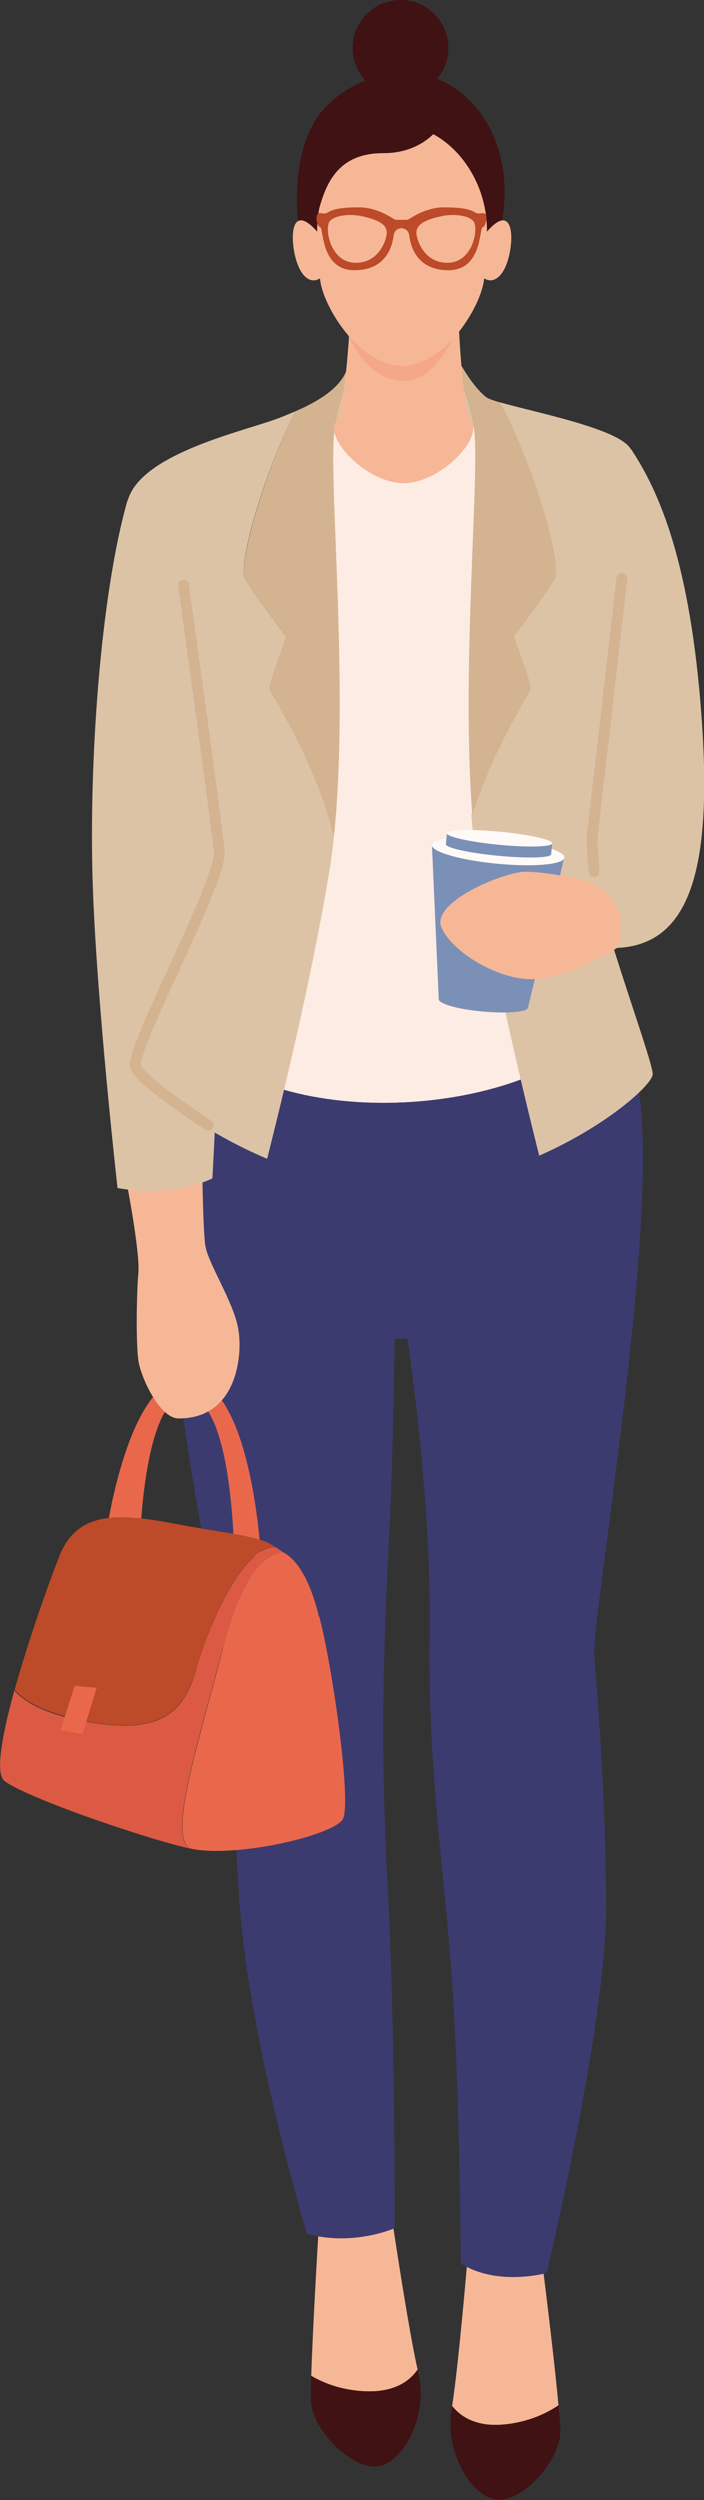 <?xml version="1.0" encoding="UTF-8"?><svg id="_レイヤー_2" xmlns="http://www.w3.org/2000/svg" viewBox="0 0 22.64 80.3"><rect x="0" y="0" width="22.64" height="80.3" fill="#333333" stroke="none"/><defs><style>.cls-1{fill:#f6b797;}.cls-2{fill:#3c3b6f;}.cls-3{fill:#d4b391;}.cls-4{fill:#dc5a43;}.cls-5{fill:none;stroke:#d4b391;stroke-linecap:round;stroke-miterlimit:10;stroke-width:.35px;}.cls-6{fill:#7b90b6;}.cls-7{fill:#bd4a28;}.cls-8{fill:#e9684c;}.cls-9{fill:#ddc3a6;}.cls-10{fill:#f4a887;}.cls-11{fill:#401213;}.cls-12{fill:#fdece3;}.cls-13{fill:#fffaf8;}</style></defs><g id="_レイヤー_1-2"><path class="cls-1" d="M16.13,77.88c.85-.06,1.47-.38,1.83-.62-.15-1.67-.56-4.89-.56-4.89l-2.36.12s-.29,3.45-.5,4.79c.23.29.7.66,1.59.6Z"/><path class="cls-11" d="M16.13,77.88c-.89.07-1.36-.31-1.59-.6,0,.05-.02.11-.02.15-.21,1.22.55,2.69,1.4,2.85s2.12-1.26,2.1-2.21c0-.17-.02-.46-.06-.81-.36.24-.98.56-1.83.62Z"/><path class="cls-1" d="M11.88,76.81c-.86,0-1.49-.28-1.87-.5.05-1.68.25-4.92.25-4.92l2.36-.03s.51,3.43.81,4.75c-.21.31-.65.71-1.55.7Z"/><path class="cls-11" d="M11.88,76.81c.89,0,1.34-.39,1.55-.7.01.05.02.11.03.15.29,1.21-.38,2.72-1.22,2.94s-2.19-1.12-2.24-2.07c0-.17,0-.46,0-.82.38.22,1.01.49,1.87.5Z"/><path class="cls-2" d="M5.34,35.05c-.6,5.36,1,13.28,1.75,17.51s.25,6.33.81,10.4c.56,4.07,1.97,8.79,1.97,8.79,1.5.41,2.82-.18,2.82-.18,0,0,.03-6.27-.22-10.9s-.13-7.9.03-11.03c.16-3.13.19-6.64.19-6.64h.41s.78,5.04.72,9.43.41,7.14.69,10.81.31,9.46.31,9.46c1.16.75,2.76.31,2.76.31,0,0,1.91-7.99,1.91-11.66s-.28-6.89-.38-8.18,2.47-15.71,1.22-19.02c-4.98-2.4-15.01.88-15.01.88Z"/><circle class="cls-11" cx="12.88" cy="1.54" r="1.54"/><path class="cls-12" d="M16.77,34.68c-.45-1.9-.99-4.37-1.37-6.68-.77-4.65.24-12.76,0-14.23-.17-1.02-.58-1.44-.84-1.99l-3.22.13c-.26.49-.45.96-.6,1.9-.24,1.47.6,9.54-.18,14.19-.41,2.44-.99,5.06-1.45,7,2.39.69,5.4.51,7.65-.33Z"/><path class="cls-2" d="M9.12,35c-.22.92-.41,1.7-.55,2.22,1.34.57,2.93,1,4.64.93,1.52-.06,2.94-.48,4.16-1.02-.15-.58-.36-1.44-.6-2.46-2.25.84-5.26,1.02-7.65.33Z"/><polyline class="cls-9" points="10.75 13.81 10.42 13.34 10.99 12.26 15.03 12.13 15.67 13.5 15.4 13.69"/><path class="cls-11" d="M9.64,7.59s-.39-2.16.45-3.64c.84-1.48,3.55-2.47,5.2-.52,1.65,1.95.68,4.81.37,4.92s-6.02-.75-6.02-.75Z"/><path class="cls-9" d="M20.29,14.42c.92,1.38,1.91,3.66,2.27,8.59.36,4.93-.37,7.39-2.8,7.44s-2.4-6.54-2.4-6.54l2.93-9.5Z"/><path class="cls-8" d="M3.43,49.18s.74-5.19,2.71-4.91,2.25,5.72,2.25,5.72h-.86s-.03-4.87-1.43-5.13-1.58,4.29-1.58,4.29l-1.09.04Z"/><path class="cls-7" d="M2.6,55.26c2.5.49,3.3-.19,3.72-1.68.41-1.49,1.57-3.98,2.54-3.89-.16-.1-.3-.17-.42-.21-.75-.23-1.41-.27-2.66-.51-1.86-.35-3.27-.51-3.87,1.01-.32.81-.99,2.67-1.44,4.3.31.34.92.73,2.14.97Z"/><path class="cls-4" d="M7.17,52.95c.55-2.15,1.2-2.96,1.92-3.1-.08-.06-.16-.11-.23-.15-.97-.09-2.13,2.4-2.54,3.89-.41,1.49-1.22,2.17-3.72,1.68-1.22-.24-1.83-.63-2.14-.97-.39,1.42-.62,2.66-.32,2.9.65.52,4.51,1.85,5.95,2.17-.69-.45.29-3.39,1.07-6.42Z"/><path class="cls-8" d="M10.26,51.93c-.16-.64-.49-1.73-1.17-2.08-.72.14-1.37.95-1.92,3.1-.78,3.04-1.76,5.97-1.07,6.42,1.44.33,4.66-.42,4.93-.95s-.31-4.75-.76-6.49Z"/><path class="cls-9" d="M9.21,20.46s-1.08-1.41-1.33-1.88c-.22-.41.51-3.17,1.62-5.37-.23.1-.47.2-.73.29-1.22.42-4.25,1.13-4.66,2.57-.4,1.44,2.98,10.5,2.98,11.51s-2.77,6.94-2.23,7.38c.32.27,1.74,1.42,3.73,2.26.41-1.62,1.4-5.62,2-9.22.06-.36.11-.75.15-1.15-.61-2.45-2.04-4.56-2.07-4.74-.02-.18.54-1.65.54-1.65Z"/><path class="cls-3" d="M11.35,11.91h-.21c-.2.51-.8.94-1.64,1.3-1.1,2.19-1.83,4.96-1.62,5.37.25.47,1.33,1.88,1.33,1.88,0,0-.57,1.47-.54,1.65.02.18,1.45,2.29,2.07,4.74.5-4.73-.2-11.68.02-13.04.15-.94.34-1.41.6-1.9Z"/><path class="cls-9" d="M19.01,27.25c.06-1.37,1.7-12.06,1.27-12.83-.36-.65-3.11-1.18-4.21-1.5,1.18,2.23,1.99,5.23,1.76,5.65-.25.47-1.33,1.88-1.33,1.88,0,0,.57,1.47.54,1.65-.02.16-1.2,1.92-1.88,4.07.05.65.12,1.26.21,1.82.59,3.54,1.55,7.45,1.97,9.13,2.18-.96,3.65-2.29,3.65-2.62,0-.51-2.06-5.89-2.01-7.26Z"/><path class="cls-3" d="M16.52,20.46s1.08-1.41,1.33-1.88c.22-.43-.58-3.42-1.76-5.65-.2-.06-.35-.11-.42-.15-.41-.28-.84-1.05-.84-1.05l-.26.05c.25.55.51.97.67,1.99.21,1.3-.42,7.71-.05,12.41.68-2.15,1.85-3.91,1.88-4.07.02-.18-.54-1.65-.54-1.65Z"/><path class="cls-1" d="M15.17,13.56c-.36-.54-.45-3.94-.45-3.94l-1.73.55-1.7-.55s-.13,3.41-.49,3.94,1,1.96,2.18,1.96,2.54-1.43,2.18-1.96Z"/><path class="cls-10" d="M11.16,10.68s.6,1.56,1.82,1.56,1.88-2.06,1.88-2.06l-3.69.5Z"/><path class="cls-1" d="M15.66,7.44c.02-1.87-1.36-3.39-2.73-3.4h0s0,0,0,0,0,0,0,0h0c-1.38.01-2.75,1.53-2.73,3.4-.74-.84-.88-.06-.73.69s.51,1.01.82.81c.07.86,1.23,2.79,2.64,2.81h0s0,0,0,0c0,0,0,0,0,0h0c1.41-.01,2.57-1.95,2.64-2.81.31.2.67-.07.82-.81s0-1.53-.73-.69Z"/><path class="cls-7" d="M12.91,7.06v.27s.22,0,.25.23.17,1.12,1.26,1.12.99-1.35,1.1-1.38.17-.36.08-.43-.18.04-.33-.05-.37-.16-.99-.16-1.1.37-1.15.39-.22.01-.22.01Z"/><path class="cls-1" d="M15.26,7.17c-.06-.2-.55-.35-1.14-.21s-.77.32-.72.6.32.91,1.03.88.94-.92.83-1.27Z"/><path class="cls-7" d="M12.91,7.06v.27s-.22,0-.25.23-.17,1.12-1.26,1.12-.99-1.35-1.1-1.38-.17-.36-.08-.43.18.04.33-.05.37-.16.99-.16,1.1.37,1.15.39.22.01.22.01Z"/><path class="cls-1" d="M10.57,7.17c.06-.2.55-.35,1.14-.21s.77.32.72.6-.32.91-1.03.88-.94-.92-.83-1.27Z"/><path class="cls-11" d="M10.22,6.86c.23-.86.57-1.94,2.1-1.94s2.02-1.16,2.02-1.16c0,0-1.83-1.5-3.22-.18s-1.11,2.58-1.11,2.58l.2.7Z"/><polygon class="cls-8" points="3.11 54.21 2.4 54.15 1.95 55.57 2.65 55.7 3.11 54.21"/><path class="cls-5" d="M19.1,28s-.07-.94-.06-1.07.96-8.35.96-8.35"/><path class="cls-6" d="M16.02,27.34l-2.13-.21.22,4.96h0c-.01.15.62.33,1.41.4s1.45.02,1.46-.13h0s1.17-4.83,1.17-4.83l-2.13-.21Z"/><ellipse class="cls-13" cx="16.02" cy="27.34" rx=".4" ry="2.14" transform="translate(-12.73 40.67) rotate(-84.5)"/><rect class="cls-6" x="14.35" y="26.95" width="3.4" height=".34" transform="translate(2.67 -1.41) rotate(5.5)"/><ellipse class="cls-6" cx="16.03" cy="27.27" rx=".21" ry="1.7" transform="translate(-12.65 40.62) rotate(-84.5)"/><ellipse class="cls-13" cx="16.07" cy="26.93" rx=".21" ry="1.7" transform="translate(-12.28 40.34) rotate(-84.5)"/><path class="cls-1" d="M19.1,28.39c-.24-.13-1.51-.39-2.2-.39s-3.07.98-2.7,1.8,1.9,1.72,3.03,1.65,2.61-1,2.61-1c0,0,.56-1.35-.74-2.06Z"/><path class="cls-1" d="M4.07,37.97s.44,2.26.38,2.92-.08,2.26,0,2.81.69,1.86,1.29,1.86c1.87.01,2.08-2.01,1.92-2.89s-.98-2.1-1.06-2.68-.1-2.81-.1-2.81l-2.44.79Z"/><path class="cls-9" d="M4.1,16.07c-.88,3.09-1.24,8.45-1.12,12.26s.8,9.83.8,9.83c1.85.32,3.05-.31,3.05-.31,0,0,.39-6.73.22-10.49s-2.95-11.29-2.95-11.29Z"/><path class="cls-5" d="M6.7,36.14s-2.35-1.51-2.35-1.93c0-.81,2.78-5.94,2.7-6.85s-1.15-8.56-1.15-8.56"/></g></svg>